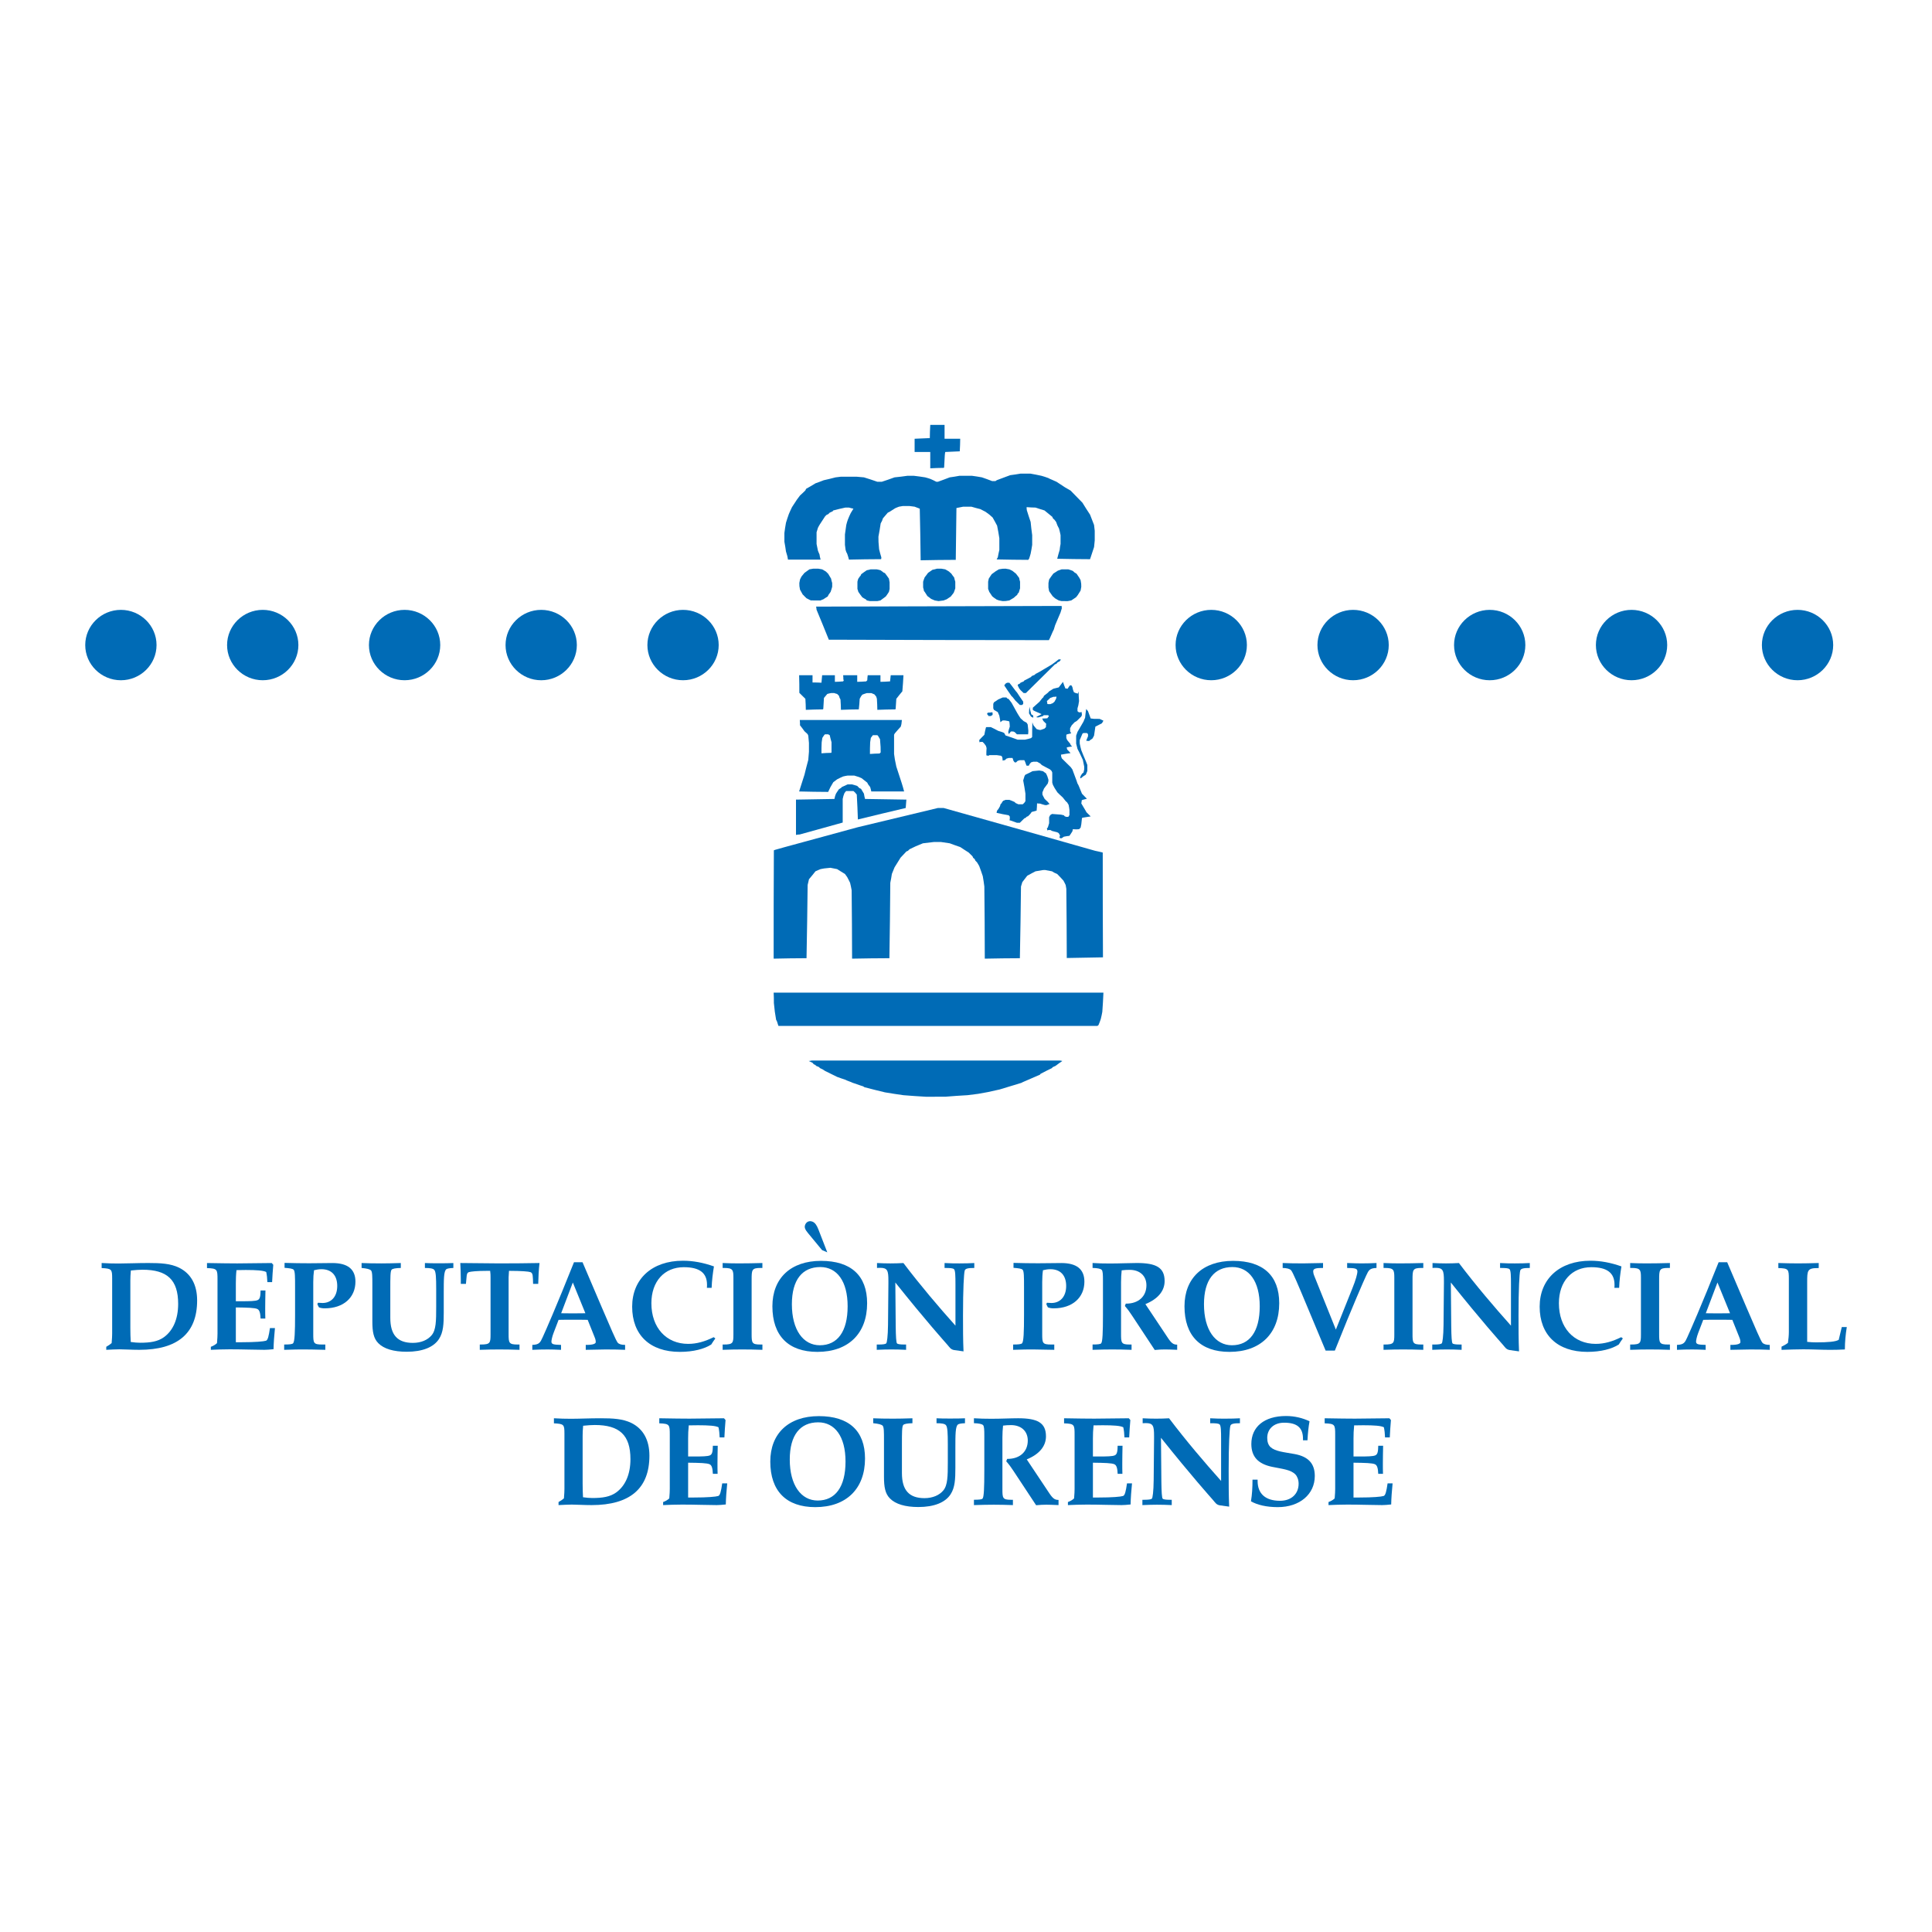 <?xml version="1.0" encoding="utf-8"?>
<!-- Generator: Adobe Illustrator 13.0.0, SVG Export Plug-In . SVG Version: 6.00 Build 14948)  -->
<!DOCTYPE svg PUBLIC "-//W3C//DTD SVG 1.0//EN" "http://www.w3.org/TR/2001/REC-SVG-20010904/DTD/svg10.dtd">
<svg version="1.0" id="Layer_1" xmlns="http://www.w3.org/2000/svg" xmlns:xlink="http://www.w3.org/1999/xlink" x="0px" y="0px"
	 width="192.756px" height="192.756px" viewBox="0 0 192.756 192.756" enable-background="new 0 0 192.756 192.756"
	 xml:space="preserve">
<g>
	<polygon fill-rule="evenodd" clip-rule="evenodd" fill="#FFFFFF" points="0,0 192.756,0 192.756,192.756 0,192.756 0,0 	"/>
	<path fill-rule="evenodd" clip-rule="evenodd" fill="#006BB6" d="M92.367,109.422c-0.736-0.045-1.471-0.088-2.229-0.154
		c-0.602-0.088-1.226-0.176-1.85-0.285c-0.668-0.154-1.337-0.332-2.028-0.508c-0.044-0.021-0.089-0.043-0.134-0.088
		c-0.446-0.131-0.602-0.219-1.048-0.352c-0.156-0.088-0.602-0.221-0.735-0.309c-0.268-0.088-0.535-0.176-0.825-0.285
		c-0.401-0.199-0.803-0.396-1.204-0.594c-0.223-0.154-0.223-0.154-0.513-0.287c-0.022-0.021-0.044-0.043-0.067-0.088
		c-0.089-0.045-0.201-0.088-0.312-0.133c-0.022-0.021-0.045-0.043-0.067-0.088c-0.045-0.021-0.089-0.043-0.156-0.064
		c-0.044-0.045-0.089-0.088-0.134-0.154c-0.111-0.045-0.245-0.111-0.379-0.178c0.089,0,0.178-0.021,0.29-0.043
		c8.247,0,16.517,0,24.787,0c0.066,0,0.133,0.021,0.223,0.043c-0.223,0.154-0.446,0.309-0.669,0.484
		c-0.089,0.045-0.179,0.088-0.29,0.133c-0.022,0.021-0.045,0.045-0.066,0.088c-0.379,0.176-0.758,0.375-1.137,0.572
		c-0.022,0.021-0.045,0.045-0.067,0.088c-1.337,0.594-1.716,0.727-1.85,0.814c-0.669,0.221-1.204,0.352-2.162,0.66
		c-1.271,0.287-1.271,0.287-2.163,0.439c-0.334,0.045-0.691,0.088-1.047,0.133c-0.736,0.043-1.471,0.088-2.229,0.154
		C93.66,109.422,93.013,109.422,92.367,109.422L92.367,109.422z"/>
	<path fill-rule="evenodd" clip-rule="evenodd" fill="#006BB6" d="M77.7,102.357c0,0-0.022,0-0.044-0.021
		c-0.134-0.441-0.134-0.441-0.223-0.594c-0.134-0.793-0.134-0.793-0.223-1.674c0-0.33,0-0.682-0.022-1.035
		c10.967,0,21.933,0,32.901,0c-0.022,0.639-0.067,1.277-0.111,1.916c-0.045,0.242-0.09,0.484-0.156,0.727
		c-0.067,0.197-0.134,0.395-0.224,0.594c-0.022,0.021-0.066,0.043-0.111,0.088C98.897,102.357,88.31,102.357,77.7,102.357
		L77.7,102.357z"/>
	<path fill-rule="evenodd" clip-rule="evenodd" fill="#006BB6" d="M77.187,95.645c0-3.587,0-7.196,0.022-10.805
		c0.044-0.044,0.044-0.044,8.381-2.311c2.653-0.638,5.305-1.276,7.98-1.915c0.178,0,0.379,0,0.58,0
		c5.038,1.409,10.076,2.839,15.113,4.27c0.245,0.044,0.49,0.11,0.758,0.176c0,3.477,0,6.955,0.022,10.454
		c-1.204,0.022-2.407,0.044-3.611,0.066c0-2.289-0.022-4.6-0.045-6.91c-0.021-0.11-0.044-0.242-0.066-0.374
		c-0.066-0.132-0.134-0.286-0.223-0.44c-0.201-0.22-0.401-0.44-0.624-0.66c-0.312-0.132-0.312-0.132-0.513-0.264
		c-0.223-0.044-0.446-0.088-0.691-0.132c-0.223,0-0.223,0-0.958,0.132c-0.268,0.132-0.535,0.286-0.825,0.44
		c-0.156,0.198-0.312,0.418-0.49,0.638c-0.045,0.132-0.089,0.286-0.134,0.44c-0.022,2.377-0.066,4.754-0.111,7.152
		c-1.159,0-2.318,0.022-3.5,0.044c0-2.398-0.021-4.797-0.044-7.196c-0.045-0.33-0.09-0.682-0.156-1.034
		c-0.111-0.33-0.223-0.66-0.356-1.012c-0.067-0.11-0.134-0.242-0.223-0.375c-0.044-0.044-0.089-0.088-0.156-0.154
		c-0.022-0.044-0.044-0.088-0.067-0.154c-0.044-0.044-0.089-0.088-0.156-0.132c-0.022-0.044-0.045-0.088-0.067-0.154
		c-0.111-0.11-0.245-0.242-0.379-0.375c-0.268-0.176-0.557-0.352-0.847-0.55c-0.334-0.11-0.691-0.242-1.047-0.374
		c-0.29-0.044-0.58-0.088-0.892-0.132c-0.223,0-0.446,0-0.669,0c-0.356,0.044-0.735,0.088-1.114,0.132
		c-0.758,0.309-0.758,0.309-1.337,0.595c-0.045,0.044-0.089,0.088-0.156,0.154c-0.044,0.022-0.089,0.044-0.156,0.066
		c-0.178,0.198-0.379,0.396-0.58,0.616c-0.2,0.308-0.401,0.638-0.602,0.968c-0.089,0.22-0.178,0.44-0.268,0.66
		c-0.044,0.286-0.089,0.572-0.156,0.88c-0.022,2.509-0.044,5.018-0.089,7.526c-1.226,0-2.474,0.022-3.723,0.044
		c0-2.267-0.022-4.533-0.044-6.822c-0.044-0.242-0.089-0.484-0.156-0.748c-0.089-0.176-0.179-0.374-0.29-0.572
		c-0.067-0.088-0.134-0.198-0.223-0.308c-0.246-0.154-0.513-0.308-0.78-0.484c-0.223-0.044-0.446-0.088-0.669-0.132
		c-0.668,0.066-0.668,0.066-0.98,0.132c-0.156,0.066-0.334,0.132-0.513,0.22c-0.201,0.264-0.424,0.528-0.646,0.792
		c-0.045,0.176-0.089,0.374-0.134,0.572c-0.022,2.421-0.067,4.863-0.111,7.306C79.372,95.601,78.279,95.623,77.187,95.645
		L77.187,95.645z"/>
	<path fill-rule="evenodd" clip-rule="evenodd" fill="#006BB6" d="M105.764,83.629c-0.022-0.022-0.045-0.066-0.067-0.11
		c0.022-0.044,0.045-0.088,0.067-0.154c-0.045-0.066-0.09-0.154-0.134-0.242c-0.045-0.022-0.09-0.044-0.156-0.088
		c-0.156-0.044-0.335-0.088-0.513-0.132c-0.045-0.022-0.09-0.044-0.156-0.088c-0.067,0-0.134,0-0.223,0
		c-0.022,0-0.045,0.022-0.09,0.044c0-0.066-0.021-0.132-0.044-0.22c0.022-0.021,0.044-0.044,0.089-0.066
		c0.045-0.132,0.089-0.286,0.134-0.44c0-0.198,0-0.396,0-0.594c0.022-0.066,0.066-0.132,0.111-0.22
		c0.045-0.022,0.111-0.066,0.179-0.11c0.289,0.022,0.579,0.044,0.892,0.066c0.089,0.022,0.178,0.044,0.29,0.066
		c0.021,0.022,0.044,0.044,0.066,0.088c0.045,0.022,0.089,0.044,0.156,0.066c0.066,0,0.133,0,0.223,0
		c0.022-0.044,0.066-0.11,0.111-0.176c0-0.154,0-0.33,0-0.506c-0.022-0.176-0.045-0.352-0.089-0.528
		c-0.045-0.066-0.09-0.132-0.134-0.22c-0.156-0.132-0.156-0.132-0.446-0.506c-0.178-0.154-0.356-0.331-0.534-0.506
		c-0.29-0.44-0.29-0.44-0.446-0.748c-0.022-0.066-0.045-0.132-0.067-0.22c0-0.33,0-0.66,0-1.012
		c-0.021-0.044-0.044-0.088-0.066-0.154c-0.045-0.044-0.089-0.088-0.156-0.154c-0.268-0.132-0.535-0.286-0.824-0.44
		c-0.045-0.043-0.09-0.088-0.156-0.154c-0.089-0.044-0.201-0.11-0.312-0.176c-0.111,0-0.245,0-0.379,0
		c-0.066,0.022-0.133,0.044-0.223,0.066c-0.155,0.176-0.155,0.176-0.223,0.331c-0.067,0-0.134,0-0.223,0
		c-0.045-0.066-0.111-0.352-0.224-0.55c-0.134,0-0.289,0-0.445,0c-0.066,0.022-0.134,0.044-0.223,0.066
		c-0.045,0.044-0.089,0.088-0.156,0.154c-0.045,0-0.089,0-0.134,0c-0.045-0.043-0.089-0.11-0.134-0.176
		c-0.022-0.088-0.045-0.176-0.089-0.264c-0.111,0-0.245,0-0.379,0c-0.067,0.022-0.134,0.044-0.224,0.066
		c-0.044,0.044-0.089,0.088-0.155,0.154c-0.067,0-0.134,0.022-0.224,0.044c0-0.11-0.021-0.242-0.044-0.374
		c-0.022-0.022-0.067-0.066-0.111-0.11c-0.134-0.022-0.29-0.043-0.446-0.066c-0.245,0-0.49,0-0.735,0
		c-0.022,0.022-0.045,0.044-0.067,0.066c-0.066,0-0.133-0.021-0.223-0.043c0-0.242,0-0.484,0.022-0.727
		c-0.022-0.066-0.045-0.132-0.066-0.22c-0.156-0.221-0.156-0.221-0.335-0.396c-0.223,0-0.223,0-0.312,0.044
		c0-0.066,0-0.132-0.022-0.22c0.155-0.176,0.334-0.353,0.513-0.528c0.044-0.242,0.089-0.484,0.156-0.726
		c0,0,0.021-0.022,0.044-0.044c0.134,0,0.29,0,0.446,0c0.245,0.11,0.49,0.242,0.735,0.374c0.445,0.132,0.445,0.132,0.602,0.22
		c0.045,0.066,0.089,0.154,0.134,0.242c0.401,0.132,0.803,0.264,1.204,0.418c0.245,0,0.49,0,0.735,0
		c0.2-0.044,0.401-0.088,0.602-0.154c0.022-0.022,0.067-0.066,0.111-0.11c0-0.484,0-0.968,0.022-1.474
		c0.022,0.088,0.067,0.198,0.111,0.308c0.09,0.11,0.201,0.242,0.312,0.374c0.268,0.088,0.268,0.088,0.401,0.088
		c0.111-0.044,0.245-0.088,0.379-0.132c0.045-0.044,0.089-0.088,0.155-0.154c0-0.11,0-0.22,0.022-0.33
		c-0.089-0.088-0.178-0.176-0.289-0.286c-0.022-0.066-0.067-0.154-0.111-0.243c0.155,0,0.334,0,0.512-0.021
		c0.045-0.066,0.09-0.132,0.156-0.198c-0.022-0.022-0.044-0.066-0.066-0.11c-0.134,0-0.29,0-0.446,0
		c-0.022,0.022-0.044,0.044-0.089,0.088c-0.134,0.044-0.29,0.088-0.446,0.132c-0.066,0-0.134,0-0.223-0.022
		c0.156-0.11,0.379-0.198,0.535-0.308c-0.758-0.33-0.758-0.33-0.869-0.418c0-0.066,0-0.132,0-0.22
		c0.223-0.198,0.445-0.396,0.668-0.594c0.29-0.375,0.29-0.375,0.38-0.441c0.021-0.043,0.044-0.087,0.066-0.154
		c0.379-0.286,0.379-0.286,0.513-0.44c0.134-0.088,0.268-0.176,0.424-0.264c0.178-0.044,0.356-0.088,0.535-0.132
		c0.134-0.176,0.268-0.352,0.423-0.55c0.066,0.22,0.156,0.44,0.245,0.66c0.067,0,0.134,0,0.223,0.022
		c0.067-0.11,0.134-0.22,0.224-0.33c0.044,0,0.089,0,0.134-0.022c0.021,0.044,0.066,0.11,0.111,0.176
		c0.066,0.308,0.066,0.308,0.156,0.528c0.178,0.088,0.178,0.088,0.4,0.132c0.022-0.066,0.045-0.132,0.067-0.22
		c0,0.308,0.022,0.638,0.045,0.968c-0.067,0.44-0.067,0.44-0.156,0.726c0,0.088,0,0.176,0,0.286c0.044,0.022,0.089,0.066,0.134,0.11
		c0.089,0,0.178,0,0.289-0.022c0,0.088,0,0.176,0.022,0.286c-0.022,0.044-0.045,0.088-0.066,0.154
		c-0.134,0.133-0.29,0.287-0.446,0.44c-0.066,0.044-0.133,0.088-0.223,0.132c-0.089,0.088-0.179,0.198-0.29,0.308
		c-0.044,0.088-0.089,0.176-0.155,0.286c0,0.088,0,0.198,0,0.308c0.021,0.066,0.066,0.132,0.111,0.198
		c-0.446,0.11-0.446,0.11-0.491,0.154c0,0.088,0,0.198,0,0.308c0.022,0.066,0.045,0.132,0.09,0.22c0.089,0.11,0.178,0.22,0.29,0.352
		c0.021,0.044,0.044,0.088,0.066,0.154c0.045,0.044,0.089,0.088,0.134,0.132c-0.179,0.022-0.356,0.044-0.535,0.088
		c0,0.066,0.022,0.132,0.045,0.22c0.111,0.11,0.223,0.22,0.334,0.352c-0.312,0.044-0.624,0.088-0.958,0.154
		c0.022,0.22,0.022,0.22,0.089,0.374c0.29,0.286,0.579,0.572,0.892,0.88c0.045,0.066,0.089,0.132,0.156,0.22
		c0.29,0.814,0.379,0.968,0.513,1.408c0.089,0.132,0.089,0.132,0.445,1.013c0.156,0.154,0.312,0.33,0.491,0.506
		c-0.446,0.11-0.446,0.11-0.514,0.154c0,0.088-0.022,0.198-0.044,0.308c0.379,0.66,0.445,0.727,0.513,0.881
		c0.134,0.132,0.268,0.264,0.424,0.418c-0.268,0.044-0.535,0.088-0.825,0.132c0,0-0.022,0.022-0.045,0.044
		c-0.066,0.66-0.066,0.66-0.134,0.946c-0.044,0.044-0.089,0.088-0.155,0.154c-0.245,0.022-0.245,0.022-0.624,0
		c0,0.066-0.022,0.132-0.045,0.22c-0.089,0.132-0.179,0.286-0.29,0.44c-0.179,0.022-0.356,0.044-0.558,0.088
		c-0.066,0.044-0.134,0.088-0.223,0.154C105.875,83.629,105.83,83.629,105.764,83.629L105.764,83.629z"/>
	<path fill-rule="evenodd" clip-rule="evenodd" fill="#006BB6" d="M79.416,83.299c0-1.167,0-2.333,0-3.521
		c1.271-0.022,2.541-0.044,3.834-0.066c0.067-0.308,0.067-0.308,0.156-0.528c0.089-0.132,0.178-0.286,0.29-0.44
		c0.223-0.132,0.223-0.132,0.29-0.22c0.179-0.088,0.379-0.176,0.58-0.264c0.134,0,0.29,0,0.446,0
		c0.156,0.044,0.334,0.088,0.513,0.154c0.067,0.066,0.134,0.132,0.223,0.22c0.044,0.022,0.089,0.044,0.156,0.066
		c0.089,0.154,0.179,0.308,0.29,0.484c0.022,0.176,0.067,0.352,0.111,0.528c1.36,0.022,2.742,0.044,4.124,0.066
		c-0.022,0.264-0.045,0.55-0.067,0.836c-1.583,0.375-3.166,0.749-4.771,1.145c-0.022-0.814-0.067-1.651-0.111-2.487
		c-0.179-0.22-0.179-0.22-0.334-0.352c-0.246,0-0.491,0-0.736,0c-0.045,0.066-0.089,0.132-0.156,0.198
		c-0.111,0.286-0.111,0.286-0.178,0.594c0,0.771,0,1.562,0,2.355c-1.427,0.396-2.853,0.792-4.28,1.188
		C79.684,83.255,79.55,83.277,79.416,83.299L79.416,83.299z"/>
	<path fill-rule="evenodd" clip-rule="evenodd" fill="#006BB6" d="M101.461,82.089c-0.223-0.066-0.379-0.154-0.758-0.264
		c0-0.022,0.022-0.044,0.045-0.066c0-0.088,0-0.176,0-0.286c-0.022-0.044-0.067-0.088-0.111-0.132
		c-0.401-0.066-0.803-0.154-1.204-0.242c0-0.066,0.022-0.132,0.045-0.22c0.134-0.154,0.134-0.154,0.29-0.44
		c0.021-0.066,0.044-0.132,0.066-0.22c0.022-0.022,0.045-0.044,0.089-0.066c0.067-0.154,0.067-0.154,0.179-0.264
		c0.066-0.022,0.134-0.044,0.223-0.088c0.111,0,0.245,0,0.379,0c0.179,0.066,0.356,0.132,0.535,0.22
		c0.022,0.022,0.045,0.044,0.067,0.088c0.089,0.044,0.178,0.088,0.289,0.132c0.134,0,0.29,0,0.446,0
		c0.155-0.132,0.155-0.132,0.268-0.308c0-0.242,0-0.484,0-0.748c-0.067-0.44-0.135-0.88-0.224-1.321
		c0.045-0.132,0.089-0.286,0.134-0.44c0.022-0.044,0.045-0.088,0.09-0.132c0.223-0.11,0.468-0.22,0.713-0.353
		c0.223-0.022,0.445-0.044,0.669-0.066c0.111,0.022,0.223,0.044,0.356,0.066c0.089,0.066,0.2,0.132,0.312,0.22
		c0.134,0.264,0.134,0.264,0.245,0.638c0.001,0.154,0.001,0.154-0.066,0.374c-0.111,0.154-0.245,0.331-0.379,0.506
		c-0.045,0.11-0.089,0.242-0.156,0.374c0,0.066,0,0.132,0,0.22c0.09,0.22,0.156,0.286,0.224,0.44
		c0.312,0.286,0.312,0.286,0.49,0.506c-0.09,0.022-0.179,0.066-0.29,0.11c-0.045,0-0.089,0-0.156,0
		c-0.156-0.044-0.334-0.088-0.513-0.154c-0.089,0-0.179,0-0.29-0.022c0,0.242-0.022,0.484-0.044,0.727
		c-0.156,0.044-0.312,0.088-0.49,0.132c-0.134,0.198-0.134,0.198-0.357,0.418c-0.044,0.022-0.089,0.044-0.155,0.066
		c-0.022,0.022-0.045,0.044-0.067,0.088c-0.044,0.022-0.089,0.044-0.156,0.066c-0.134,0.132-0.289,0.286-0.445,0.44
		C101.662,82.089,101.572,82.089,101.461,82.089L101.461,82.089z"/>
	<path fill-rule="evenodd" clip-rule="evenodd" fill="#006BB6" d="M79.728,78.964c0.178-0.55,0.357-1.1,0.535-1.672
		c0.111-0.484,0.245-0.969,0.379-1.475c0.022-0.264,0.044-0.528,0.067-0.814c0-0.286,0-0.572,0-0.88
		c-0.022-0.242-0.044-0.484-0.067-0.726c-0.022-0.044-0.044-0.088-0.067-0.154c-0.089-0.088-0.201-0.176-0.312-0.286
		c-0.134-0.198-0.29-0.396-0.446-0.594c0-0.176,0-0.352-0.022-0.528c3.388,0,6.776,0,10.187,0c-0.044,0.44-0.044,0.44-0.111,0.66
		c-0.201,0.22-0.401,0.44-0.602,0.682c-0.022,0.044-0.045,0.088-0.067,0.132c0,0.638,0,1.276,0,1.915
		c0.067,0.506,0.067,0.506,0.223,1.254c0.602,1.827,0.602,1.827,0.78,2.487c-1.092,0-2.185,0-3.276,0
		c-0.022-0.132-0.067-0.286-0.112-0.44c-0.223-0.286-0.223-0.286-0.29-0.44c-0.178-0.132-0.357-0.286-0.558-0.44
		c-0.223-0.11-0.223-0.11-0.735-0.264c-0.223,0-0.446,0-0.668,0c-0.134,0.022-0.29,0.044-0.446,0.088
		c-0.2,0.088-0.401,0.176-0.602,0.286c-0.111,0.088-0.245,0.176-0.379,0.286c-0.29,0.484-0.29,0.484-0.513,0.968
		C81.667,79.008,80.709,78.986,79.728,78.964L79.728,78.964z"/>
	<path fill-rule="evenodd" clip-rule="evenodd" fill="#006BB6" d="M107.77,77.644c0-0.066,0.021-0.132,0.044-0.22
		c0.045-0.066,0.089-0.132,0.134-0.22c0.045-0.044,0.09-0.088,0.156-0.132c0.022-0.088,0.045-0.198,0.067-0.308
		c0-0.088,0-0.176,0-0.286c-0.045-0.22-0.09-0.44-0.134-0.66c-0.156-0.308-0.224-0.528-0.535-1.101
		c-0.045-0.176-0.089-0.352-0.134-0.528c0-0.264,0-0.528,0-0.792c0.045-0.11,0.089-0.242,0.134-0.374
		c0.2-0.33,0.4-0.682,0.602-1.034c0.045-0.11,0.089-0.242,0.156-0.374c0.022-0.287,0.066-0.573,0.111-0.88
		c0.045,0.066,0.111,0.132,0.179,0.22c0.089,0.242,0.178,0.484,0.268,0.726c0.289,0.044,0.289,0.044,0.892,0.044
		c0.111,0.044,0.245,0.11,0.379,0.176c-0.045,0.088-0.09,0.176-0.156,0.264c-0.201,0.11-0.424,0.22-0.646,0.33
		c-0.045,0.286-0.09,0.594-0.134,0.902c-0.045,0.088-0.089,0.176-0.156,0.286c-0.111,0.066-0.223,0.154-0.334,0.242
		c-0.09,0-0.179,0-0.29-0.022c0.045-0.132,0.111-0.286,0.179-0.44c0-0.066,0-0.132,0-0.22c-0.022-0.022-0.067-0.066-0.111-0.11
		c-0.112,0-0.224,0-0.357,0c-0.021,0.022-0.044,0.044-0.089,0.066c-0.09,0.198-0.179,0.418-0.268,0.638c0,0.11,0,0.22,0,0.352
		c0.045,0.22,0.089,0.44,0.156,0.661c0.29,0.748,0.445,1.034,0.602,1.474c0,0.198,0,0.396,0,0.594
		c-0.044,0.11-0.089,0.242-0.156,0.375c-0.223,0.132-0.223,0.132-0.49,0.352C107.813,77.644,107.791,77.644,107.77,77.644
		L107.77,77.644z"/>
	<path fill-rule="evenodd" clip-rule="evenodd" fill="#FFFFFF" d="M86.794,75.223c0-0.374,0-0.77,0.022-1.167
		c0.022-0.132,0.044-0.286,0.067-0.44c0.067-0.088,0.134-0.176,0.201-0.264c0.134,0,0.29,0,0.446,0
		c0.067,0.044,0.067,0.044,0.268,0.396c0.067,0.814,0.067,0.814,0.067,1.32c-0.022,0.021-0.067,0.065-0.112,0.11
		C87.44,75.179,87.128,75.201,86.794,75.223L86.794,75.223z"/>
	<path fill-rule="evenodd" clip-rule="evenodd" fill="#FFFFFF" d="M81.957,75.157c0-0.352,0-0.727,0.022-1.101
		c0.022-0.132,0.044-0.286,0.067-0.44c0.201-0.308,0.201-0.308,0.268-0.353c0.089,0,0.2,0,0.312,0
		c0.044,0.022,0.089,0.044,0.156,0.088c0.045,0.22,0.112,0.462,0.179,0.704c0,0.33,0,0.661,0,1.013c0,0-0.022,0.021-0.045,0.044
		C82.604,75.113,82.292,75.134,81.957,75.157L81.957,75.157z"/>
	<path fill-rule="evenodd" clip-rule="evenodd" fill="#006BB6" d="M101.461,73.264c-0.066-0.066-0.134-0.132-0.223-0.22
		c-0.045-0.022-0.089-0.044-0.156-0.066c-0.066,0-0.134,0-0.223,0c-0.067,0.088-0.134,0.176-0.223,0.264
		c0-0.066-0.022-0.132-0.045-0.22c0.045-0.176,0.089-0.352,0.156-0.528c0-0.154-0.022-0.33-0.045-0.506
		c-0.066-0.044-0.066-0.044-0.445-0.11c-0.067,0-0.134,0-0.224,0c-0.066,0.044-0.134,0.11-0.223,0.176
		c-0.022-0.22-0.066-0.44-0.111-0.661c-0.045-0.11-0.089-0.22-0.156-0.352c-0.111-0.066-0.245-0.132-0.379-0.22
		c-0.022-0.044-0.045-0.088-0.066-0.154c0-0.132,0-0.286,0-0.44c0.021-0.044,0.044-0.088,0.066-0.154
		c0.134-0.088,0.268-0.176,0.424-0.286c0.134-0.066,0.29-0.132,0.445-0.198c0.111,0,0.245,0,0.379,0
		c0.022,0.022,0.045,0.044,0.067,0.088c0.044,0.022,0.089,0.044,0.156,0.066c0.089,0.11,0.178,0.242,0.289,0.374
		c0.603,1.101,0.603,1.101,0.892,1.541c0.09,0.088,0.201,0.176,0.312,0.286c0.089,0.044,0.179,0.088,0.29,0.154
		c0.021,0.044,0.066,0.11,0.111,0.176c0.022,0.198,0.044,0.396,0.066,0.594c0,0.132,0,0.264-0.022,0.396
		C102.219,73.264,101.84,73.264,101.461,73.264L101.461,73.264z"/>
	<path fill-rule="evenodd" clip-rule="evenodd" fill="#006BB6" d="M103.021,71.569c-0.045-0.022-0.089-0.044-0.156-0.066
		c-0.066-0.11-0.134-0.22-0.2-0.33c0-0.22,0.022-0.44,0.044-0.66c0.045,0.242,0.112,0.484,0.179,0.748
		c0.067,0.044,0.134,0.088,0.2,0.132c0,0.066,0,0.132,0,0.221C103.066,71.614,103.044,71.591,103.021,71.569L103.021,71.569z"/>
	<path fill-rule="evenodd" clip-rule="evenodd" fill="#006BB6" d="M98.63,71.437c-0.044-0.065-0.089-0.132-0.155-0.198
		c0.022-0.044,0.044-0.088,0.066-0.132c0.134,0,0.29-0.022,0.446-0.044c0,0,0.022,0.022,0.044,0.044c0,0.066,0,0.132,0,0.22
		c-0.044,0.022-0.111,0.066-0.178,0.11C98.786,71.438,98.72,71.437,98.63,71.437L98.63,71.437z"/>
	<path fill-rule="evenodd" clip-rule="evenodd" fill="#006BB6" d="M80.397,70.821c0-0.352-0.022-0.726-0.044-1.101
		c-0.201-0.198-0.401-0.396-0.602-0.594c0-0.572,0-1.166-0.022-1.76c0.446,0,0.892,0,1.337,0c0,0.242,0,0.484,0,0.726
		c0.29,0,0.58,0,0.892,0.022c0.022-0.242,0.045-0.484,0.067-0.748c0.424,0,0.847,0,1.271,0c0,0.22,0,0.44,0,0.66
		c0.267,0,0.535-0.022,0.825-0.044c0.022-0.022,0.044-0.066,0.066-0.11c0-0.022-0.022-0.044-0.044-0.066c0-0.132,0-0.286-0.022-0.44
		c0.468,0,0.937,0,1.404,0c0,0.22,0,0.44,0,0.66c0.29,0,0.58-0.022,0.892-0.044c0.022-0.022,0.066-0.066,0.111-0.11
		c0-0.154,0.022-0.33,0.044-0.506c0.423,0,0.847,0,1.271,0c0,0.22,0,0.44,0,0.66c0.312,0,0.624-0.022,0.958-0.044
		c0.022-0.198,0.044-0.396,0.067-0.616c0.423,0,0.847,0,1.271,0c-0.022,0.528-0.067,1.056-0.111,1.606
		c-0.201,0.242-0.401,0.484-0.602,0.748c-0.022,0.33-0.044,0.66-0.067,1.013c0,0-0.022,0.022-0.044,0.044
		c-0.58,0-1.182,0.022-1.783,0.043c0-0.352-0.022-0.726-0.044-1.1c-0.022-0.066-0.045-0.132-0.067-0.22
		c-0.044-0.066-0.112-0.132-0.178-0.22c-0.089-0.044-0.201-0.088-0.312-0.132c-0.134,0-0.29,0-0.446,0
		c-0.133,0.044-0.29,0.088-0.445,0.154c-0.134,0.154-0.134,0.154-0.268,0.418c-0.022,0.352-0.044,0.704-0.089,1.056
		c-0.58,0-1.181,0.022-1.783,0.044c0-0.33-0.022-0.682-0.045-1.034c-0.089-0.154-0.089-0.154-0.156-0.375
		c-0.044-0.044-0.111-0.11-0.178-0.176c-0.089-0.022-0.178-0.044-0.29-0.088c-0.089,0-0.201,0-0.312,0
		c-0.111,0.022-0.245,0.044-0.379,0.088c-0.111,0.132-0.223,0.264-0.334,0.396c-0.022,0.352-0.045,0.726-0.067,1.101
		c0,0-0.022,0.022-0.045,0.043C81.534,70.777,80.977,70.799,80.397,70.821L80.397,70.821z"/>
	<path fill-rule="evenodd" clip-rule="evenodd" fill="#006BB6" d="M101.751,70.337c-0.134-0.132-0.29-0.286-0.446-0.44
		c-0.289-0.374-0.289-0.374-0.379-0.44c-0.245-0.352-0.49-0.704-0.735-1.078c0.045-0.044,0.089-0.11,0.134-0.176
		c0.045-0.022,0.089-0.044,0.156-0.088c0.066,0,0.134,0,0.223,0c0.312,0.374,0.669,0.902,0.758,0.968
		c0.201,0.308,0.401,0.616,0.624,0.924c0,0.066,0,0.132,0,0.22c-0.022,0.022-0.066,0.066-0.111,0.11
		C101.907,70.337,101.84,70.337,101.751,70.337L101.751,70.337z"/>
	<path fill-rule="evenodd" clip-rule="evenodd" fill="#FFFFFF" d="M104.582,70.249c-0.022,0-0.045,0-0.09-0.022
		c0-0.088-0.021-0.176-0.044-0.286c0.111-0.088,0.223-0.198,0.334-0.308c0.089-0.022,0.2-0.066,0.312-0.11
		c0.089,0,0.2,0,0.312-0.022c0,0.066-0.021,0.132-0.044,0.22c-0.045,0.088-0.09,0.176-0.156,0.287
		c-0.045,0.043-0.111,0.088-0.179,0.154c-0.066,0.022-0.134,0.044-0.223,0.088C104.737,70.249,104.671,70.249,104.582,70.249
		L104.582,70.249z"/>
	<path fill-rule="evenodd" clip-rule="evenodd" fill="#006BB6" d="M102.13,69.148c-0.312-0.286-0.312-0.286-0.445-0.462
		c-0.045-0.088-0.09-0.198-0.156-0.308c0.021-0.022,0.044-0.066,0.066-0.11c0.045-0.022,0.09-0.044,0.156-0.066
		c0.022-0.022,0.045-0.044,0.066-0.088c0.09-0.044,0.201-0.088,0.312-0.132c0.022-0.022,0.044-0.044,0.066-0.088
		c0.224-0.11,0.446-0.22,0.669-0.352c0.022-0.022,0.045-0.044,0.067-0.088c0.089-0.044,0.2-0.088,0.312-0.132
		c0.022-0.022,0.045-0.044,0.067-0.088c0.289-0.132,0.289-0.132,1.649-0.946c0.223-0.154,0.445-0.33,0.669-0.506
		c0.066,0,0.134,0,0.223,0.022c-0.045,0.066-0.089,0.132-0.156,0.198c-0.045,0.021-0.089,0.044-0.156,0.065
		c-0.044,0.044-0.089,0.088-0.134,0.154c-0.044,0.022-0.089,0.044-0.156,0.066c-0.958,0.946-1.917,1.893-2.897,2.861
		C102.286,69.148,102.219,69.148,102.13,69.148L102.13,69.148z"/>
	<path fill-rule="evenodd" clip-rule="evenodd" fill="#006BB6" d="M82.693,63.823c-0.401-0.991-0.802-1.981-1.226-2.993
		c0-0.088-0.022-0.198-0.044-0.308c8.158-0.022,16.316-0.044,24.497-0.066c0,0.066,0,0.132,0.022,0.22
		c-0.045,0.132-0.089,0.286-0.134,0.44c-0.178,0.418-0.356,0.836-0.535,1.254c-0.044,0.132-0.089,0.286-0.134,0.44
		c-0.089,0.132-0.379,0.88-0.49,1.057C97.337,63.867,90.026,63.845,82.693,63.823L82.693,63.823z"/>
	<path fill-rule="evenodd" clip-rule="evenodd" fill="#006BB6" d="M86.794,59.972c-0.089-0.022-0.201-0.044-0.312-0.066
		c-0.022-0.022-0.044-0.044-0.066-0.088c-0.112-0.066-0.246-0.132-0.379-0.22c-0.134-0.176-0.268-0.352-0.402-0.55
		c-0.022-0.088-0.044-0.176-0.089-0.286c0-0.242,0-0.484,0-0.726c0.022-0.088,0.044-0.198,0.089-0.308
		c0.067-0.066,0.133-0.22,0.223-0.286c0.022-0.044,0.044-0.088,0.067-0.154c0.179-0.132,0.356-0.264,0.557-0.396
		c0.111-0.022,0.245-0.044,0.379-0.088c0.201,0,0.401,0,0.602,0c0.111,0.022,0.245,0.044,0.379,0.088
		c0.067,0.066,0.223,0.132,0.29,0.22c0.045,0.022,0.089,0.044,0.156,0.066c0.134,0.176,0.267,0.352,0.401,0.55
		c0.022,0.11,0.044,0.242,0.067,0.374c0,0.22,0,0.44,0,0.66c-0.022,0.088-0.045,0.176-0.067,0.286
		c-0.089,0.154-0.201,0.308-0.312,0.462c-0.179,0.132-0.357,0.264-0.535,0.396c-0.089,0.022-0.201,0.044-0.312,0.066
		C87.285,59.972,87.04,59.972,86.794,59.972L86.794,59.972z"/>
	<path fill-rule="evenodd" clip-rule="evenodd" fill="#006BB6" d="M93.637,59.972c-0.111-0.022-0.245-0.044-0.379-0.066
		c-0.111-0.044-0.223-0.088-0.357-0.154c-0.111-0.088-0.245-0.176-0.378-0.286c-0.29-0.462-0.29-0.462-0.334-0.484
		c-0.022-0.11-0.044-0.242-0.089-0.374c0-0.176,0-0.375,0-0.572c0.045-0.132,0.089-0.286,0.156-0.44
		c0.111-0.132,0.223-0.286,0.334-0.44c0.134-0.088,0.29-0.198,0.446-0.309c0.134-0.021,0.29-0.065,0.446-0.109
		c0.134,0,0.29,0,0.446,0c0.111,0.022,0.245,0.044,0.378,0.066c0.112,0.066,0.246,0.132,0.379,0.22
		c0.067,0.066,0.134,0.132,0.223,0.198c0.089,0.132,0.178,0.264,0.29,0.396c0.022,0.132,0.066,0.265,0.111,0.418
		c0,0.22,0,0.44,0,0.66c-0.045,0.132-0.089,0.286-0.156,0.44c-0.089,0.11-0.178,0.242-0.29,0.375
		c-0.134,0.088-0.268,0.176-0.424,0.286c-0.089,0.022-0.178,0.066-0.29,0.11C93.994,59.928,93.815,59.95,93.637,59.972
		L93.637,59.972z"/>
	<path fill-rule="evenodd" clip-rule="evenodd" fill="#006BB6" d="M100.034,59.972c-0.379-0.066-0.379-0.066-0.602-0.154
		c-0.066-0.066-0.223-0.132-0.445-0.331c-0.09-0.132-0.179-0.286-0.29-0.44c-0.022-0.088-0.067-0.176-0.111-0.286
		c0-0.242,0-0.484,0-0.726c0.022-0.088,0.044-0.198,0.066-0.308c0.09-0.132,0.179-0.287,0.29-0.44
		C99.321,57,99.321,57,99.655,56.803c0.379-0.066,0.379-0.066,0.669-0.066c0.111,0.022,0.245,0.044,0.379,0.066
		c0.089,0.044,0.201,0.088,0.312,0.154c0.111,0.088,0.223,0.176,0.356,0.286c0.089,0.132,0.2,0.264,0.312,0.418
		c0.021,0.11,0.044,0.242,0.089,0.375c0,0.22,0,0.44,0,0.66c-0.045,0.132-0.089,0.286-0.134,0.44
		c-0.022,0.022-0.045,0.044-0.089,0.066c-0.022,0.044-0.045,0.088-0.067,0.154c-0.111,0.088-0.223,0.176-0.334,0.286
		c-0.134,0.088-0.29,0.176-0.446,0.264C100.324,59.972,100.324,59.972,100.034,59.972L100.034,59.972z"/>
	<path fill-rule="evenodd" clip-rule="evenodd" fill="#006BB6" d="M105.919,59.972c-0.089-0.022-0.178-0.044-0.289-0.066
		c-0.112-0.066-0.245-0.132-0.38-0.22c-0.066-0.066-0.134-0.132-0.223-0.198c-0.111-0.154-0.223-0.33-0.356-0.506
		c-0.022-0.11-0.045-0.242-0.067-0.374c0.001-0.132,0.001-0.287,0.001-0.44c0.021-0.11,0.044-0.22,0.066-0.352
		c0.134-0.198,0.268-0.396,0.424-0.594c0.134-0.088,0.29-0.176,0.445-0.286c0.111-0.044,0.245-0.088,0.379-0.132
		c0.223,0,0.446,0,0.669,0c0.134,0.043,0.29,0.088,0.446,0.154c0.155,0.154,0.155,0.154,0.379,0.286
		c0.289,0.418,0.289,0.418,0.4,0.639c0.067,0.374,0.067,0.374,0.067,0.66c-0.022,0.11-0.045,0.242-0.067,0.374
		c-0.312,0.506-0.312,0.506-0.445,0.66c-0.156,0.11-0.312,0.22-0.49,0.33c-0.111,0.022-0.224,0.044-0.357,0.066
		C106.32,59.972,106.12,59.972,105.919,59.972L105.919,59.972z"/>
	<path fill-rule="evenodd" clip-rule="evenodd" fill="#006BB6" d="M80.91,59.906c-0.223-0.088-0.29-0.154-0.446-0.22
		c-0.223-0.198-0.29-0.308-0.379-0.374c-0.089-0.154-0.179-0.308-0.268-0.484c-0.067-0.352-0.067-0.352-0.067-0.66
		c0.022-0.11,0.044-0.22,0.067-0.352c0.044-0.088,0.089-0.198,0.156-0.308c0.089-0.11,0.179-0.22,0.29-0.352
		c0.156-0.11,0.312-0.22,0.49-0.353c0.111-0.021,0.245-0.043,0.379-0.065c0.156,0,0.334,0,0.513,0
		c0.112,0.022,0.246,0.044,0.379,0.066c0.111,0.066,0.245,0.132,0.379,0.22c0.067,0.066,0.134,0.132,0.223,0.22
		c0.089,0.154,0.178,0.308,0.29,0.484c0.022,0.132,0.067,0.286,0.112,0.44c0,0.11,0,0.242,0,0.375
		c-0.045,0.154-0.089,0.33-0.156,0.506c-0.223,0.308-0.223,0.308-0.29,0.462c-0.133,0.088-0.29,0.176-0.446,0.286
		c-0.089,0.022-0.178,0.066-0.267,0.11C81.556,59.906,81.244,59.906,80.91,59.906L80.91,59.906z"/>
	<path fill-rule="evenodd" clip-rule="evenodd" fill="#006BB6" d="M91.854,55.9c-0.022-1.716-0.044-3.433-0.089-5.15
		c-0.156-0.066-0.335-0.132-0.513-0.198c-0.156-0.022-0.334-0.044-0.512-0.066c-0.223,0-0.446,0-0.669,0
		c-0.111,0.022-0.245,0.044-0.379,0.066c-0.111,0.044-0.245,0.088-0.379,0.154c-0.58,0.374-0.58,0.374-0.736,0.44
		c-0.156,0.176-0.312,0.374-0.49,0.572c-0.067,0.22-0.067,0.22-0.223,0.506c-0.067,0.44-0.134,0.88-0.223,1.32
		c0,0.506,0,0.506,0.067,1.254c0.067,0.265,0.134,0.528,0.223,0.814c0,0.044,0,0.11-0.022,0.176c-1.07,0-2.14,0.022-3.209,0.044
		c-0.045-0.198-0.112-0.396-0.179-0.594c-0.089-0.154-0.089-0.154-0.156-0.375c-0.022-0.154-0.044-0.33-0.066-0.506
		c0-0.33,0-0.682,0-1.034c0.044-0.308,0.089-0.616,0.134-0.946c0.044-0.176,0.089-0.353,0.156-0.528
		c0.089-0.22,0.179-0.44,0.29-0.66c0.089-0.132,0.179-0.286,0.268-0.44c-0.134-0.022-0.29-0.066-0.445-0.11
		c-0.112,0-0.223,0-0.357,0c-0.401,0.088-0.803,0.176-1.204,0.286c-0.022,0.022-0.045,0.044-0.067,0.088
		c-0.089,0.044-0.178,0.088-0.29,0.132c-0.044,0.044-0.089,0.088-0.156,0.154c-0.044,0.022-0.089,0.044-0.156,0.066
		c-0.044,0.044-0.089,0.088-0.156,0.154c-0.579,0.88-0.579,0.88-0.713,1.145c-0.044,0.132-0.089,0.286-0.134,0.44
		c0,0.374,0,0.77,0,1.167c0.044,0.22,0.089,0.44,0.134,0.66c0.044,0.11,0.089,0.242,0.156,0.374
		c0.022,0.176,0.067,0.353,0.111,0.528c-1.07,0-2.162,0-3.254,0c-0.045-0.308-0.045-0.308-0.201-0.814
		c-0.045-0.308-0.089-0.638-0.156-0.968c0-0.286,0-0.572,0-0.88c0.044-0.33,0.089-0.66,0.156-1.012
		c0.089-0.286,0.178-0.572,0.29-0.88c0.089-0.22,0.2-0.44,0.312-0.682c0.512-0.792,0.512-0.792,0.802-1.166
		c0.178-0.154,0.356-0.331,0.535-0.506c0.022-0.044,0.044-0.088,0.067-0.154c0.312-0.176,0.624-0.352,0.936-0.55
		c0.268-0.088,0.535-0.198,0.825-0.308c0.379-0.088,0.78-0.176,1.182-0.287c0.178-0.021,0.356-0.044,0.535-0.066
		c0.513,0,1.025,0,1.56,0c0.246,0.021,0.491,0.044,0.736,0.065c0.446,0.132,0.892,0.287,1.337,0.44c0.134,0,0.29,0,0.446,0
		c0.423-0.132,0.847-0.286,1.271-0.44c0.423-0.044,0.847-0.088,1.271-0.154c0.223,0,0.446,0,0.668,0
		c0.357,0.044,0.736,0.088,1.115,0.154c0.156,0.044,0.334,0.088,0.513,0.154c0.201,0.088,0.401,0.176,0.602,0.286
		c0.044,0,0.089,0,0.156,0c0.379-0.132,0.78-0.286,1.182-0.44c0.312-0.044,0.624-0.088,0.958-0.154c0.424,0,0.848,0,1.271,0
		c0.312,0.044,0.647,0.088,0.98,0.154c0.335,0.11,0.669,0.242,1.026,0.375c0.089,0,0.2,0,0.312,0
		c0.045-0.022,0.089-0.044,0.134-0.088c0.98-0.353,1.137-0.44,1.359-0.506c0.335-0.044,0.669-0.088,1.026-0.154
		c0.312,0,0.646,0,0.98,0c0.356,0.065,0.735,0.132,1.114,0.22c0.223,0.066,0.445,0.132,0.669,0.22
		c0.134,0.088,0.513,0.22,0.824,0.374c0.892,0.594,0.892,0.594,1.404,0.88c0.379,0.396,0.78,0.792,1.182,1.21
		c0.245,0.396,0.49,0.792,0.758,1.189c0.134,0.33,0.268,0.682,0.401,1.034c0.022,0.176,0.044,0.374,0.066,0.572
		c0,0.308,0,0.639,0,0.968c-0.022,0.221-0.044,0.44-0.066,0.661c-0.134,0.396-0.268,0.792-0.401,1.21
		c-1.093,0-2.185-0.022-3.276-0.044c0.066-0.286,0.156-0.573,0.245-0.881c0.022-0.198,0.045-0.396,0.089-0.594
		c0-0.286,0-0.572,0-0.88c-0.044-0.22-0.089-0.44-0.156-0.661c-0.155-0.286-0.155-0.286-0.289-0.66
		c-0.156-0.22-0.156-0.22-0.312-0.352c-0.022-0.044-0.045-0.088-0.067-0.154c-0.245-0.198-0.512-0.418-0.779-0.638
		c-0.29-0.088-0.58-0.176-0.892-0.286c-0.29,0-0.58-0.022-0.892-0.044c0,0.088,0,0.198,0.021,0.308
		c0.112,0.374,0.246,0.77,0.38,1.167c0.044,0.44,0.089,0.88,0.155,1.32c0,0.308,0,0.638,0,0.968
		c-0.044,0.286-0.089,0.572-0.155,0.88c-0.045,0.154-0.09,0.33-0.156,0.506c-0.022,0.022-0.045,0.066-0.09,0.11
		c-1.047,0-2.095-0.022-3.143-0.044c0.022-0.066,0.067-0.132,0.111-0.198c0.045-0.242,0.09-0.484,0.156-0.749
		c0-0.374,0-0.77,0-1.166c-0.066-0.418-0.134-0.836-0.223-1.254c-0.134-0.264-0.29-0.528-0.446-0.814
		c-0.312-0.286-0.312-0.286-0.713-0.572c-0.156-0.088-0.335-0.176-0.513-0.264c-0.29-0.066-0.58-0.154-0.892-0.242
		c-0.268,0-0.535,0-0.825,0c-0.223,0.044-0.446,0.088-0.669,0.132c-0.022,1.717-0.044,3.433-0.067,5.172
		C94.194,55.856,93.035,55.878,91.854,55.9L91.854,55.9z"/>
	<path fill-rule="evenodd" clip-rule="evenodd" fill="#006BB6" d="M92.812,46.723c0-0.528,0-1.078,0-1.628c-0.513,0-1.025,0-1.56,0
		c0-0.44,0-0.88,0-1.32c0.491-0.022,1.003-0.044,1.516-0.066c0-0.44,0.022-0.88,0.045-1.32c0.468,0,0.936,0,1.427,0
		c0,0.462,0,0.924,0,1.386c0.513,0,1.025,0,1.56,0c0,0.418-0.022,0.836-0.044,1.254c-0.468,0.022-0.958,0.044-1.449,0.066
		c-0.044,0.22-0.044,0.22-0.111,1.541c0,0-0.022,0.022-0.044,0.044C93.704,46.679,93.258,46.702,92.812,46.723L92.812,46.723z"/>
	<path fill-rule="evenodd" clip-rule="evenodd" fill="#006BB6" d="M68.147,60.846c-1.958,0-3.556,1.577-3.556,3.511
		s1.598,3.511,3.556,3.511c1.959,0,3.557-1.577,3.557-3.511C71.704,62.423,70.107,60.846,68.147,60.846L68.147,60.846z"/>
	<path fill-rule="evenodd" clip-rule="evenodd" fill="#006BB6" d="M120.846,60.846c1.959,0,3.557,1.577,3.557,3.511
		s-1.598,3.511-3.557,3.511s-3.557-1.577-3.557-3.511C117.289,62.424,118.887,60.846,120.846,60.846L120.846,60.846z"/>
	<path fill-rule="evenodd" clip-rule="evenodd" fill="#006BB6" d="M53.995,60.846c-1.958,0-3.556,1.577-3.556,3.511
		s1.598,3.511,3.556,3.512c1.959,0,3.557-1.578,3.557-3.512S55.954,60.846,53.995,60.846L53.995,60.846z"/>
	<path fill-rule="evenodd" clip-rule="evenodd" fill="#006BB6" d="M134.999,60.846c1.959,0,3.557,1.577,3.557,3.511
		s-1.598,3.511-3.557,3.511s-3.557-1.577-3.557-3.511S133.04,60.846,134.999,60.846L134.999,60.846z"/>
	<path fill-rule="evenodd" clip-rule="evenodd" fill="#006BB6" d="M40.366,60.846c-1.959,0-3.557,1.577-3.557,3.511
		s1.598,3.511,3.557,3.511s3.557-1.577,3.557-3.511S42.325,60.846,40.366,60.846L40.366,60.846z"/>
	<path fill-rule="evenodd" clip-rule="evenodd" fill="#006BB6" d="M148.628,60.846c1.958,0,3.556,1.577,3.556,3.512
		c0,1.934-1.598,3.511-3.556,3.511c-1.959,0-3.557-1.577-3.557-3.511S146.669,60.846,148.628,60.846L148.628,60.846z"/>
	<path fill-rule="evenodd" clip-rule="evenodd" fill="#006BB6" d="M26.213,60.846c-1.959,0-3.557,1.577-3.557,3.511
		s1.598,3.511,3.557,3.511s3.557-1.577,3.557-3.511S28.172,60.846,26.213,60.846L26.213,60.846z"/>
	<path fill-rule="evenodd" clip-rule="evenodd" fill="#006BB6" d="M162.78,60.846c1.959,0,3.557,1.577,3.557,3.511
		s-1.598,3.512-3.557,3.511c-1.959,0-3.557-1.577-3.557-3.511S160.821,60.846,162.78,60.846L162.78,60.846z"/>
	<path fill-rule="evenodd" clip-rule="evenodd" fill="#006BB6" d="M12.061,60.846c-1.959,0-3.557,1.577-3.557,3.511
		s1.598,3.511,3.557,3.512c1.959,0,3.557-1.578,3.557-3.512S14.02,60.846,12.061,60.846L12.061,60.846z"/>
	<path fill-rule="evenodd" clip-rule="evenodd" fill="#006BB6" d="M179.341,60.846c1.959,0,3.557,1.577,3.557,3.511
		s-1.598,3.511-3.557,3.511s-3.557-1.577-3.557-3.511S177.382,60.846,179.341,60.846L179.341,60.846z"/>
	<path fill-rule="evenodd" clip-rule="evenodd" fill="#006BB6" d="M10.601,134.672c0.524-0.025,0.959-0.051,1.317-0.051
		c0.524,0,1.189,0.051,1.982,0.051c3.837,0,5.768-1.666,5.768-4.924c0-1.578-0.626-2.689-1.803-3.27
		c-0.856-0.418-1.841-0.467-3.069-0.467c-1.125,0-2.11,0.049-2.967,0.049c-0.537,0-1.1-0.012-1.688-0.049v0.504
		c1.01,0.051,1.049,0.127,1.049,1.035v5.506c0,0.201-0.013,0.518-0.051,0.945c-0.141,0.127-0.333,0.254-0.537,0.367V134.672
		L10.601,134.672z M13.044,133.889c-0.026-0.441-0.039-0.896-0.039-1.375v-4.773c0-0.266,0.013-0.605,0.051-0.984
		c0.473-0.051,0.856-0.076,1.164-0.076c2.456,0,3.555,0.998,3.555,3.408c0,1.516-0.512,2.664-1.419,3.322
		c-0.614,0.441-1.368,0.555-2.378,0.555C13.696,133.965,13.389,133.939,13.044,133.889L13.044,133.889z"/>
	<path fill-rule="evenodd" clip-rule="evenodd" fill="#006BB6" d="M21.037,134.672c0.55-0.025,1.189-0.051,1.893-0.051
		c1.369,0,2.52,0.051,3.453,0.051c0.23,0,0.537-0.025,0.908-0.062c0.013-0.631,0.064-1.326,0.141-2.109h-0.499
		c-0.115,0.783-0.205,1.199-0.396,1.264c-0.243,0.074-1.062,0.15-2.43,0.15H23.53v-3.471c1.177,0.012,1.88,0.037,2.136,0.15
		c0.23,0.102,0.307,0.404,0.333,0.959h0.473c-0.013-0.328-0.013-0.668-0.013-1.021c0-0.568,0.013-1.162,0.025-1.781h-0.486
		c-0.013,0.557-0.051,0.859-0.294,0.961c-0.23,0.1-0.767,0.113-1.624,0.113h-0.55v-1.793c0-0.404,0.013-0.846,0.064-1.312
		c0.333,0,0.639-0.014,0.921-0.014c1.087,0,1.765,0.051,2.046,0.201c0.064,0.291,0.103,0.633,0.115,1.012h0.473
		c0.025-0.557,0.064-1.137,0.115-1.73l-0.154-0.176c-1.982,0.023-3.133,0.037-3.44,0.037c-0.652,0-1.663-0.014-3.018-0.037v0.504
		c1.036,0.037,1.049,0.127,1.049,1.162v5.379c0,0.201-0.013,0.518-0.051,0.945c-0.153,0.152-0.371,0.279-0.614,0.367V134.672
		L21.037,134.672z"/>
	<path fill-rule="evenodd" clip-rule="evenodd" fill="#006BB6" d="M28.352,134.672c0.921-0.037,1.586-0.037,2.021-0.037
		c0.422,0,1.113,0.012,2.084,0.037v-0.529H32.15c-0.883,0-0.896-0.141-0.896-1.086v-5.148c0-0.443,0.026-0.834,0.077-1.178
		c0.243-0.062,0.486-0.102,0.742-0.102c0.998,0,1.573,0.609,1.573,1.674S33.045,130,32.175,130c-0.089,0-0.243-0.012-0.448-0.025
		l-0.064,0.127c0.026,0.076,0.077,0.189,0.154,0.328c0.166,0.076,0.358,0.102,0.588,0.102c1.88,0,3.057-1.088,3.057-2.66
		c0-1.242-0.768-1.859-2.302-1.859c-0.678,0-1.458,0.023-2.315,0.023c-0.767,0-1.573-0.012-2.455-0.037v0.492
		c0.499,0.039,0.792,0.076,0.908,0.189c0.141,0.152,0.141,0.723,0.141,1.744v2.771c0,1.707-0.038,2.643-0.192,2.82
		c-0.089,0.102-0.383,0.127-0.895,0.127V134.672L28.352,134.672z"/>
	<path fill-rule="evenodd" clip-rule="evenodd" fill="#006BB6" d="M36.076,126.504c0.524,0.049,0.831,0.125,0.946,0.252
		c0.128,0.15,0.128,0.619,0.128,1.426v3.662c0,1.01,0.115,1.691,0.601,2.172c0.55,0.555,1.509,0.848,2.826,0.848
		c1.586,0,2.698-0.457,3.223-1.277c0.435-0.67,0.473-1.502,0.473-2.639v-1.906c0-1.428,0-2.197,0.256-2.412
		c0.077-0.062,0.307-0.113,0.703-0.125v-0.492c-0.422,0.023-0.908,0.023-1.496,0.023c-0.499,0-0.946,0-1.343-0.023v0.492
		c0.512,0,0.818,0.049,0.934,0.189c0.167,0.176,0.192,0.807,0.192,1.893v1.818c0,1.377-0.013,2.285-0.448,2.803
		c-0.396,0.48-1.062,0.771-1.88,0.771c-1.547,0-2.25-0.809-2.25-2.5v-2.893c0-1.123,0-1.754,0.128-1.906
		c0.102-0.113,0.409-0.164,0.92-0.176v-0.492c-0.78,0.023-1.419,0.037-1.918,0.037c-0.793,0-1.458-0.014-1.995-0.037V126.504
		L36.076,126.504z"/>
	<path fill-rule="evenodd" clip-rule="evenodd" fill="#006BB6" d="M47.867,134.672c0.69-0.025,1.33-0.037,1.931-0.037
		c0.639,0,1.317,0.012,2.033,0.037v-0.529h-0.192c-0.87,0-0.895-0.164-0.895-1.049v-5.656c0-0.088,0.013-0.303,0.038-0.645
		c1.253,0,1.97,0.064,2.136,0.127c0.269,0.088,0.243,0.416,0.269,1.174h0.512c0.013-0.707,0.051-1.4,0.128-2.082
		c-1.215,0.023-2.558,0.037-4.003,0.037c-0.512,0-1.816-0.014-3.9-0.037c0.025,0.518,0.051,1.084,0.051,1.691v0.391h0.511
		c0.089-0.758,0.026-1.086,0.294-1.174c0.192-0.062,0.806-0.127,1.816-0.127h0.307c0.039,0.24,0.039,0.467,0.039,0.656v5.695
		c0,0.846-0.039,0.998-0.972,0.998h-0.102V134.672L47.867,134.672z"/>
	<path fill-rule="evenodd" clip-rule="evenodd" fill="#006BB6" d="M57.266,125.936c-1.752,4.393-2.839,6.867-3.121,7.475
		c-0.243,0.518-0.319,0.744-1.036,0.77v0.492c0.486-0.025,0.998-0.037,1.535-0.037c0.371,0,0.806,0.012,1.33,0.037v-0.492
		c-0.691-0.025-0.959-0.037-0.959-0.328c0-0.088,0.051-0.441,0.217-0.871l0.499-1.301c0.473-0.012,0.946-0.012,1.419-0.012
		c0.486,0,0.985,0,1.483,0.012l0.678,1.691c0.051,0.127,0.128,0.291,0.128,0.531c0,0.164-0.294,0.277-0.895,0.277h-0.103v0.492
		c1.01-0.025,1.675-0.037,1.995-0.037c0.754,0,1.394,0.012,1.931,0.037v-0.492c-0.371,0-0.614-0.076-0.742-0.227
		c-0.179-0.229-0.678-1.414-1.586-3.523l-1.918-4.494H57.266L57.266,125.936z M55.987,131.023l1.164-3.068l1.253,3.068
		c-0.435,0-0.857,0.012-1.266,0.012C56.742,131.035,56.358,131.023,55.987,131.023L55.987,131.023z"/>
	<path fill-rule="evenodd" clip-rule="evenodd" fill="#006BB6" d="M71,128.486c0.026-0.732,0.115-1.439,0.23-2.135
		c-1.062-0.379-2.084-0.568-3.095-0.568c-3.082,0-5.064,1.818-5.064,4.584c0,2.814,1.765,4.51,4.757,4.51
		c1.355,0,2.443-0.293,3.133-0.734c0.128-0.203,0.256-0.404,0.409-0.607l-0.167-0.125c-0.869,0.428-1.675,0.668-2.544,0.668
		c-2.187,0-3.67-1.615-3.67-4.053c0-2.184,1.292-3.598,3.235-3.598c1.573,0,2.315,0.568,2.315,1.754c0,0.102,0,0.203-0.013,0.305H71
		L71,128.486z"/>
	<path fill-rule="evenodd" clip-rule="evenodd" fill="#006BB6" d="M72.101,134.672c0.69-0.025,1.343-0.037,1.944-0.037
		c0.626,0,1.304,0.012,2.021,0.037v-0.529H75.86c-0.844,0-0.87-0.164-0.87-1.049v-5.404c0-0.996,0.013-1.186,0.882-1.186h0.192
		v-0.492c-0.818,0.023-1.611,0.037-2.366,0.037c-0.55,0-1.087-0.014-1.599-0.037v0.492h0.153c0.87,0,0.921,0.201,0.921,0.971v5.67
		c0,0.846-0.039,0.998-0.972,0.998h-0.102V134.672L72.101,134.672z"/>
	<path fill-rule="evenodd" clip-rule="evenodd" fill="#006BB6" d="M77.062,130.328c0,2.943,1.599,4.549,4.489,4.549
		c3.095,0,4.962-1.834,4.962-4.852c0-2.752-1.599-4.229-4.604-4.229C78.878,125.797,77.062,127.539,77.062,130.328L77.062,130.328z
		 M79.006,130.127c0-2.438,1.036-3.713,2.839-3.713c1.65,0,2.724,1.402,2.724,3.914c0,2.539-1.023,3.889-2.775,3.889
		C80.132,134.217,79.006,132.678,79.006,130.127L79.006,130.127z"/>
	<path fill-rule="evenodd" clip-rule="evenodd" fill="#006BB6" d="M87.472,134.672c0.537-0.025,1.023-0.037,1.458-0.037
		c0.473,0,0.959,0.012,1.471,0.037v-0.529h-0.192c-0.409,0-0.652-0.039-0.716-0.115c-0.077-0.088-0.115-0.656-0.128-1.717
		l-0.038-4.355c3.095,3.877,4.898,5.871,5.192,6.211c0.205,0.229,0.32,0.48,0.703,0.533l0.908,0.127
		c-0.051-1.127-0.051-2.312-0.051-3.588c0-2.678,0.09-4.168,0.167-4.457c0.051-0.229,0.358-0.277,0.959-0.277v-0.492
		c-0.409,0.023-0.908,0.037-1.483,0.037c-0.409,0-0.908,0-1.483-0.037v0.492c0.524,0,0.831,0.012,0.946,0.125
		c0.128,0.139,0.141,0.645,0.141,1.541v4.09c-1.713-1.918-3.466-3.977-5.192-6.248c-0.422,0.023-0.857,0.037-1.292,0.037
		c-0.448,0-0.883-0.014-1.343-0.037v0.492c0.115-0.014,0.217-0.014,0.319-0.014c0.729,0,0.818,0.277,0.818,1.289v0.289l-0.038,4.104
		c-0.013,1.148-0.103,1.781-0.179,1.855c-0.077,0.076-0.32,0.115-0.754,0.115h-0.192V134.672L87.472,134.672z"/>
	<path fill-rule="evenodd" clip-rule="evenodd" fill="#006BB6" d="M101.079,134.672c0.921-0.037,1.586-0.037,2.021-0.037
		c0.422,0,1.112,0.012,2.085,0.037v-0.529h-0.308c-0.882,0-0.895-0.141-0.895-1.086v-5.148c0-0.443,0.025-0.834,0.076-1.178
		c0.243-0.062,0.486-0.102,0.742-0.102c0.997,0,1.572,0.609,1.572,1.674S105.772,130,104.902,130c-0.089,0-0.242-0.012-0.447-0.025
		l-0.063,0.127c0.025,0.076,0.076,0.189,0.153,0.328c0.166,0.076,0.357,0.102,0.588,0.102c1.88,0,3.057-1.088,3.057-2.66
		c0-1.242-0.768-1.859-2.302-1.859c-0.678,0-1.458,0.023-2.314,0.023c-0.768,0-1.573-0.012-2.456-0.037v0.492
		c0.499,0.039,0.793,0.076,0.908,0.189c0.141,0.152,0.141,0.723,0.141,1.744v2.771c0,1.707-0.038,2.643-0.191,2.82
		c-0.09,0.102-0.384,0.127-0.896,0.127V134.672L101.079,134.672z"/>
	<path fill-rule="evenodd" clip-rule="evenodd" fill="#006BB6" d="M109.008,134.672c0.768-0.025,1.42-0.037,1.97-0.037
		c0.601,0,1.24,0.012,1.918,0.037v-0.529h-0.205c-0.831,0-0.844-0.178-0.844-1.086v-5.139c0-0.418,0.025-0.809,0.064-1.176
		c0.269-0.037,0.524-0.049,0.793-0.049c1.035,0,1.675,0.617,1.675,1.539c0,1.1-0.78,1.832-2.021,1.832h-0.038l-0.09,0.238
		c0.269,0.305,0.499,0.619,0.703,0.936l2.276,3.449c0.396-0.041,0.742-0.053,1.023-0.053c0.243,0,0.652,0.012,1.215,0.037v-0.518
		h-0.064c-0.473,0-0.69-0.416-1.138-1.086l-1.97-2.955c1.267-0.518,1.919-1.324,1.919-2.297c0-1.363-0.857-1.805-2.775-1.805
		c-0.768,0-1.676,0.049-2.686,0.049c-0.614,0-1.189-0.012-1.727-0.049v0.492c0.486,0.012,0.793,0.074,0.908,0.189
		c0.115,0.113,0.128,0.467,0.128,1.061v3.445c0,1.742-0.039,2.689-0.18,2.828c-0.076,0.09-0.37,0.115-0.856,0.115V134.672
		L109.008,134.672z"/>
	<path fill-rule="evenodd" clip-rule="evenodd" fill="#006BB6" d="M118.177,130.328c0,2.943,1.599,4.549,4.489,4.549
		c3.095,0,4.962-1.834,4.962-4.852c0-2.752-1.599-4.229-4.604-4.229C119.993,125.797,118.177,127.539,118.177,130.328
		L118.177,130.328z M120.121,130.127c0-2.438,1.036-3.713,2.839-3.713c1.649,0,2.724,1.402,2.724,3.914
		c0,2.539-1.022,3.889-2.774,3.889C121.246,134.217,120.121,132.678,120.121,130.127L120.121,130.127z"/>
	<path fill-rule="evenodd" clip-rule="evenodd" fill="#006BB6" d="M133.178,134.75c1.791-4.496,2.891-6.984,3.134-7.502
		c0.242-0.518,0.332-0.719,1.022-0.744v-0.492c-0.485,0.023-1.01,0.037-1.534,0.037c-0.294,0-0.755-0.014-1.395-0.037v0.492
		c0.742,0.012,1.023,0.037,1.023,0.34c0,0.252-0.153,0.834-0.512,1.717l-1.637,4.092l-2.148-5.342
		c-0.09-0.215-0.115-0.379-0.115-0.467c0-0.291,0.294-0.34,0.984-0.34v-0.492c-0.959,0.023-1.624,0.037-1.994,0.037
		c-0.845,0-1.51-0.014-2.034-0.037v0.492c0.436,0.012,0.717,0.088,0.845,0.238c0.166,0.189,0.665,1.365,1.56,3.512l1.88,4.496
		H133.178L133.178,134.75z"/>
	<path fill-rule="evenodd" clip-rule="evenodd" fill="#006BB6" d="M138.037,134.672c0.691-0.025,1.343-0.037,1.944-0.037
		c0.627,0,1.305,0.012,2.021,0.037v-0.529h-0.205c-0.844,0-0.869-0.164-0.869-1.049v-5.404c0-0.996,0.013-1.186,0.883-1.186h0.191
		v-0.492c-0.818,0.023-1.611,0.037-2.366,0.037c-0.55,0-1.087-0.014-1.599-0.037v0.492h0.154c0.869,0,0.92,0.201,0.92,0.971v5.67
		c0,0.846-0.038,0.998-0.972,0.998h-0.103V134.672L138.037,134.672z"/>
	<path fill-rule="evenodd" clip-rule="evenodd" fill="#006BB6" d="M142.897,134.672c0.537-0.025,1.022-0.037,1.458-0.037
		c0.473,0,0.959,0.012,1.471,0.037v-0.529h-0.192c-0.409,0-0.652-0.039-0.716-0.115c-0.077-0.088-0.115-0.656-0.128-1.717
		l-0.039-4.355c3.096,3.877,4.898,5.871,5.192,6.211c0.205,0.229,0.32,0.48,0.703,0.533l0.908,0.127
		c-0.051-1.127-0.051-2.312-0.051-3.588c0-2.678,0.089-4.168,0.166-4.457c0.051-0.229,0.358-0.277,0.959-0.277v-0.492
		c-0.409,0.023-0.908,0.037-1.483,0.037c-0.409,0-0.908,0-1.483-0.037v0.492c0.524,0,0.831,0.012,0.946,0.125
		c0.128,0.139,0.141,0.645,0.141,1.541v4.09c-1.714-1.918-3.466-3.977-5.192-6.248c-0.422,0.023-0.856,0.037-1.291,0.037
		c-0.447,0-0.883-0.014-1.343-0.037v0.492c0.115-0.014,0.218-0.014,0.319-0.014c0.729,0,0.818,0.277,0.818,1.289v0.289l-0.038,4.104
		c-0.013,1.148-0.103,1.781-0.179,1.855c-0.077,0.076-0.32,0.115-0.755,0.115h-0.191V134.672L142.897,134.672z"/>
	<path fill-rule="evenodd" clip-rule="evenodd" fill="#006BB6" d="M161.543,128.486c0.025-0.732,0.114-1.439,0.229-2.135
		c-1.062-0.379-2.084-0.568-3.095-0.568c-3.082,0-5.064,1.818-5.064,4.584c0,2.814,1.766,4.51,4.758,4.51
		c1.355,0,2.442-0.293,3.133-0.734c0.128-0.203,0.256-0.404,0.409-0.607l-0.166-0.125c-0.869,0.428-1.675,0.668-2.545,0.668
		c-2.187,0-3.67-1.615-3.67-4.053c0-2.184,1.291-3.598,3.235-3.598c1.573,0,2.314,0.568,2.314,1.754c0,0.102,0,0.203-0.013,0.305
		H161.543L161.543,128.486z"/>
	<path fill-rule="evenodd" clip-rule="evenodd" fill="#006BB6" d="M162.643,134.672c0.69-0.025,1.343-0.037,1.943-0.037
		c0.627,0,1.305,0.012,2.021,0.037v-0.529h-0.204c-0.844,0-0.87-0.164-0.87-1.049v-5.404c0-0.996,0.013-1.186,0.883-1.186h0.191
		v-0.492c-0.818,0.023-1.611,0.037-2.365,0.037c-0.55,0-1.087-0.014-1.599-0.037v0.492h0.153c0.869,0,0.921,0.201,0.921,0.971v5.67
		c0,0.846-0.039,0.998-0.972,0.998h-0.103V134.672L162.643,134.672z"/>
	<path fill-rule="evenodd" clip-rule="evenodd" fill="#006BB6" d="M171.467,125.936c-1.752,4.393-2.84,6.867-3.121,7.475
		c-0.242,0.518-0.319,0.744-1.035,0.77v0.492c0.485-0.025,0.997-0.037,1.534-0.037c0.371,0,0.806,0.012,1.33,0.037v-0.492
		c-0.69-0.025-0.959-0.037-0.959-0.328c0-0.088,0.051-0.441,0.217-0.871l0.499-1.301c0.474-0.012,0.946-0.012,1.42-0.012
		c0.485,0,0.984,0,1.483,0.012l0.678,1.691c0.051,0.127,0.128,0.291,0.128,0.531c0,0.164-0.294,0.277-0.896,0.277h-0.103v0.492
		c1.011-0.025,1.676-0.037,1.995-0.037c0.755,0,1.395,0.012,1.932,0.037v-0.492c-0.371,0-0.614-0.076-0.742-0.227
		c-0.179-0.229-0.678-1.414-1.586-3.523l-1.918-4.494H171.467L171.467,125.936z M170.188,131.023l1.164-3.068l1.253,3.068
		c-0.435,0-0.856,0.012-1.266,0.012C170.942,131.035,170.559,131.023,170.188,131.023L170.188,131.023z"/>
	<path fill-rule="evenodd" clip-rule="evenodd" fill="#006BB6" d="M177.745,134.674c0.845-0.027,1.573-0.053,2.175-0.053
		c0.92,0,1.803,0.053,2.686,0.053c0.473,0,0.959-0.014,1.457-0.039c0-0.771,0.077-1.516,0.192-2.236h-0.499
		c-0.103,0.443-0.204,0.873-0.307,1.275c-0.307,0.189-1.049,0.254-2.251,0.254c-0.269,0-0.562-0.014-0.896-0.051v-5.934
		c0-1.188,0.014-1.428,1.062-1.428h0.09v-0.504c-0.806,0.023-1.483,0.037-2.059,0.037c-0.602,0-1.267-0.014-1.97-0.037v0.504
		c1.023,0.025,1.049,0.127,1.049,1.098v5.279c0,0.34-0.038,0.707-0.09,1.086c-0.191,0.15-0.396,0.264-0.64,0.377V134.674
		L177.745,134.674z"/>
	<path fill-rule="evenodd" clip-rule="evenodd" fill="#006BB6" d="M55.725,150.164c0.524-0.025,0.959-0.051,1.317-0.051
		c0.524,0,1.189,0.051,1.982,0.051c3.836,0,5.768-1.668,5.768-4.926c0-1.578-0.626-2.688-1.803-3.27
		c-0.857-0.416-1.841-0.467-3.069-0.467c-1.125,0-2.11,0.051-2.967,0.051c-0.537,0-1.1-0.014-1.688-0.051v0.506
		c1.01,0.049,1.049,0.125,1.049,1.035v5.504c0,0.203-0.013,0.518-0.051,0.947c-0.141,0.127-0.333,0.252-0.537,0.365V150.164
		L55.725,150.164z M58.167,149.381c-0.025-0.441-0.038-0.896-0.038-1.377v-4.771c0-0.266,0.013-0.607,0.051-0.986
		c0.473-0.049,0.857-0.074,1.164-0.074c2.455,0,3.555,0.996,3.555,3.408c0,1.516-0.512,2.664-1.419,3.32
		c-0.614,0.441-1.369,0.557-2.379,0.557C58.82,149.457,58.513,149.432,58.167,149.381L58.167,149.381z"/>
	<path fill-rule="evenodd" clip-rule="evenodd" fill="#006BB6" d="M66.16,150.164c0.55-0.025,1.189-0.051,1.893-0.051
		c1.368,0,2.519,0.051,3.453,0.051c0.23,0,0.537-0.025,0.908-0.064c0.013-0.631,0.063-1.324,0.141-2.107h-0.499
		c-0.115,0.783-0.205,1.199-0.396,1.262c-0.243,0.076-1.062,0.152-2.43,0.152h-0.575v-3.473c1.176,0.012,1.88,0.037,2.135,0.152
		c0.23,0.1,0.307,0.402,0.333,0.959h0.473c-0.013-0.328-0.013-0.67-0.013-1.023c0-0.568,0.013-1.16,0.026-1.779h-0.486
		c-0.013,0.555-0.051,0.857-0.294,0.959c-0.23,0.102-0.768,0.113-1.624,0.113h-0.55v-1.793c0-0.404,0.013-0.846,0.063-1.312
		c0.333,0,0.64-0.012,0.921-0.012c1.087,0,1.765,0.049,2.046,0.201c0.064,0.291,0.102,0.631,0.115,1.01h0.473
		c0.026-0.555,0.064-1.137,0.115-1.729l-0.153-0.178c-1.982,0.025-3.133,0.037-3.44,0.037c-0.652,0-1.663-0.012-3.018-0.037v0.506
		c1.036,0.037,1.048,0.125,1.048,1.16v5.379c0,0.203-0.013,0.518-0.051,0.947c-0.154,0.152-0.371,0.277-0.614,0.365V150.164
		L66.16,150.164z"/>
	<path fill-rule="evenodd" clip-rule="evenodd" fill="#006BB6" d="M76.852,145.82c0,2.941,1.599,4.547,4.489,4.547
		c3.095,0,4.962-1.832,4.962-4.85c0-2.754-1.599-4.23-4.604-4.23C78.667,141.287,76.852,143.029,76.852,145.82L76.852,145.82z
		 M78.795,145.617c0-2.436,1.036-3.711,2.839-3.711c1.65,0,2.724,1.4,2.724,3.914c0,2.537-1.023,3.889-2.775,3.889
		C79.921,149.709,78.795,148.168,78.795,145.617L78.795,145.617z"/>
	<path fill-rule="evenodd" clip-rule="evenodd" fill="#006BB6" d="M87.121,141.994c0.524,0.051,0.831,0.127,0.946,0.252
		c0.128,0.152,0.128,0.619,0.128,1.428v3.662c0,1.01,0.115,1.691,0.601,2.17c0.55,0.557,1.509,0.85,2.826,0.85
		c1.586,0,2.698-0.457,3.223-1.277c0.435-0.67,0.473-1.504,0.473-2.639v-1.908c0-1.426,0-2.195,0.256-2.41
		c0.077-0.064,0.307-0.113,0.703-0.127v-0.492c-0.422,0.025-0.908,0.025-1.496,0.025c-0.499,0-0.946,0-1.343-0.025v0.492
		c0.512,0,0.818,0.051,0.934,0.189c0.167,0.178,0.192,0.809,0.192,1.895v1.818c0,1.375-0.013,2.285-0.448,2.803
		c-0.396,0.479-1.062,0.77-1.88,0.77c-1.547,0-2.25-0.809-2.25-2.5v-2.891c0-1.125,0-1.756,0.128-1.906
		c0.102-0.115,0.409-0.164,0.92-0.178v-0.492c-0.78,0.025-1.419,0.037-1.918,0.037c-0.793,0-1.458-0.012-1.995-0.037V141.994
		L87.121,141.994z"/>
	<path fill-rule="evenodd" clip-rule="evenodd" fill="#006BB6" d="M97.172,150.164c0.767-0.025,1.419-0.039,1.969-0.039
		c0.602,0,1.24,0.014,1.918,0.039v-0.531h-0.204c-0.831,0-0.844-0.176-0.844-1.086v-5.139c0-0.416,0.025-0.809,0.063-1.174
		c0.269-0.037,0.524-0.051,0.793-0.051c1.036,0,1.675,0.619,1.675,1.541c0,1.098-0.779,1.83-2.021,1.83h-0.038l-0.09,0.24
		c0.269,0.303,0.499,0.619,0.704,0.934l2.276,3.449c0.396-0.039,0.741-0.053,1.022-0.053c0.243,0,0.652,0.014,1.215,0.039v-0.518
		h-0.063c-0.474,0-0.69-0.418-1.139-1.086l-1.969-2.955c1.266-0.518,1.918-1.326,1.918-2.299c0-1.363-0.856-1.805-2.775-1.805
		c-0.767,0-1.675,0.051-2.686,0.051c-0.613,0-1.189-0.014-1.726-0.051v0.492c0.486,0.014,0.792,0.076,0.908,0.189
		s0.128,0.467,0.128,1.061v3.447c0,1.742-0.038,2.689-0.179,2.828c-0.077,0.088-0.371,0.113-0.857,0.113V150.164L97.172,150.164z"/>
	<path fill-rule="evenodd" clip-rule="evenodd" fill="#006BB6" d="M106.546,150.164c0.55-0.025,1.189-0.051,1.893-0.051
		c1.369,0,2.52,0.051,3.453,0.051c0.23,0,0.537-0.025,0.908-0.064c0.013-0.631,0.063-1.324,0.141-2.107h-0.499
		c-0.115,0.783-0.204,1.199-0.396,1.262c-0.243,0.076-1.062,0.152-2.43,0.152h-0.575v-3.473c1.177,0.012,1.88,0.037,2.136,0.152
		c0.229,0.1,0.307,0.402,0.332,0.959h0.474c-0.013-0.328-0.013-0.67-0.013-1.023c0-0.568,0.013-1.16,0.025-1.779h-0.486
		c-0.013,0.555-0.051,0.857-0.294,0.959c-0.23,0.102-0.768,0.113-1.624,0.113h-0.55v-1.793c0-0.404,0.013-0.846,0.063-1.312
		c0.333,0,0.64-0.012,0.921-0.012c1.087,0,1.765,0.049,2.046,0.201c0.064,0.291,0.103,0.631,0.115,1.01h0.474
		c0.025-0.555,0.063-1.137,0.115-1.729l-0.153-0.178c-1.982,0.025-3.134,0.037-3.44,0.037c-0.652,0-1.662-0.012-3.019-0.037v0.506
		c1.036,0.037,1.049,0.125,1.049,1.16v5.379c0,0.203-0.013,0.518-0.051,0.947c-0.153,0.152-0.371,0.277-0.614,0.365V150.164
		L106.546,150.164z"/>
	<path fill-rule="evenodd" clip-rule="evenodd" fill="#006BB6" d="M113.977,150.164c0.537-0.025,1.022-0.039,1.458-0.039
		c0.473,0,0.959,0.014,1.47,0.039v-0.531h-0.191c-0.409,0-0.652-0.037-0.716-0.113c-0.077-0.088-0.115-0.656-0.128-1.717
		l-0.039-4.355c3.096,3.875,4.898,5.871,5.192,6.211c0.205,0.227,0.32,0.48,0.703,0.533l0.908,0.125
		c-0.051-1.125-0.051-2.312-0.051-3.588c0-2.676,0.089-4.166,0.166-4.457c0.051-0.227,0.358-0.277,0.959-0.277v-0.492
		c-0.409,0.025-0.908,0.037-1.483,0.037c-0.409,0-0.908,0-1.483-0.037v0.492c0.524,0,0.831,0.014,0.946,0.127
		c0.128,0.139,0.141,0.643,0.141,1.539v4.092c-1.714-1.92-3.466-3.977-5.192-6.25c-0.422,0.025-0.856,0.037-1.291,0.037
		c-0.447,0-0.883-0.012-1.343-0.037v0.492c0.115-0.012,0.217-0.012,0.319-0.012c0.729,0,0.818,0.277,0.818,1.287v0.291l-0.038,4.104
		c-0.013,1.148-0.103,1.779-0.179,1.855c-0.077,0.076-0.32,0.113-0.755,0.113h-0.191V150.164L113.977,150.164z"/>
	<path fill-rule="evenodd" clip-rule="evenodd" fill="#006BB6" d="M124.962,147.625c0,0.771-0.039,1.479-0.154,2.16
		c0.614,0.354,1.535,0.582,2.673,0.582c2.2,0,3.696-1.289,3.696-3.107c0-1.238-0.64-1.932-1.995-2.186
		c-1.112-0.201-1.943-0.264-2.417-0.693c-0.218-0.201-0.333-0.506-0.333-0.922c0-0.883,0.652-1.516,1.688-1.516
		c1.305,0,1.88,0.506,1.88,1.617v0.139h0.447c0.039-0.732,0.103-1.352,0.205-1.895c-0.665-0.328-1.496-0.529-2.34-0.529
		c-2.2,0-3.466,1.098-3.466,2.789c0,1.275,0.678,1.996,2.084,2.285c1.049,0.215,1.854,0.279,2.314,0.758
		c0.18,0.189,0.32,0.531,0.32,0.922c0,1.01-0.717,1.705-1.854,1.705c-1.445,0-2.238-0.695-2.238-1.982v-0.127H124.962
		L124.962,147.625z"/>
	<path fill-rule="evenodd" clip-rule="evenodd" fill="#006BB6" d="M132.545,150.164c0.55-0.025,1.189-0.051,1.893-0.051
		c1.368,0,2.52,0.051,3.453,0.051c0.23,0,0.537-0.025,0.908-0.064c0.013-0.631,0.063-1.324,0.141-2.107h-0.499
		c-0.115,0.783-0.205,1.199-0.396,1.262c-0.243,0.076-1.062,0.152-2.43,0.152h-0.575v-3.473c1.176,0.012,1.88,0.037,2.135,0.152
		c0.23,0.1,0.308,0.402,0.333,0.959h0.474c-0.014-0.328-0.014-0.67-0.014-1.023c0-0.568,0.014-1.16,0.026-1.779h-0.486
		c-0.013,0.555-0.051,0.857-0.294,0.959c-0.23,0.102-0.768,0.113-1.624,0.113h-0.55v-1.793c0-0.404,0.013-0.846,0.063-1.312
		c0.333,0,0.64-0.012,0.921-0.012c1.087,0,1.765,0.049,2.046,0.201c0.064,0.291,0.103,0.631,0.115,1.01h0.474
		c0.025-0.555,0.063-1.137,0.114-1.729l-0.153-0.178c-1.981,0.025-3.133,0.037-3.439,0.037c-0.652,0-1.663-0.012-3.019-0.037v0.506
		c1.036,0.037,1.049,0.125,1.049,1.16v5.379c0,0.203-0.013,0.518-0.051,0.947c-0.153,0.152-0.371,0.277-0.614,0.365V150.164
		L132.545,150.164z"/>
	<path fill-rule="evenodd" clip-rule="evenodd" fill="#006BB6" d="M82.538,124.945l-0.881-2.27c-0.165-0.428-0.336-0.68-0.583-0.785
		c-0.306-0.131-0.607-0.012-0.736,0.289c-0.124,0.291,0.005,0.512,0.278,0.848l1.403,1.697L82.538,124.945L82.538,124.945z"/>
</g>
</svg>
